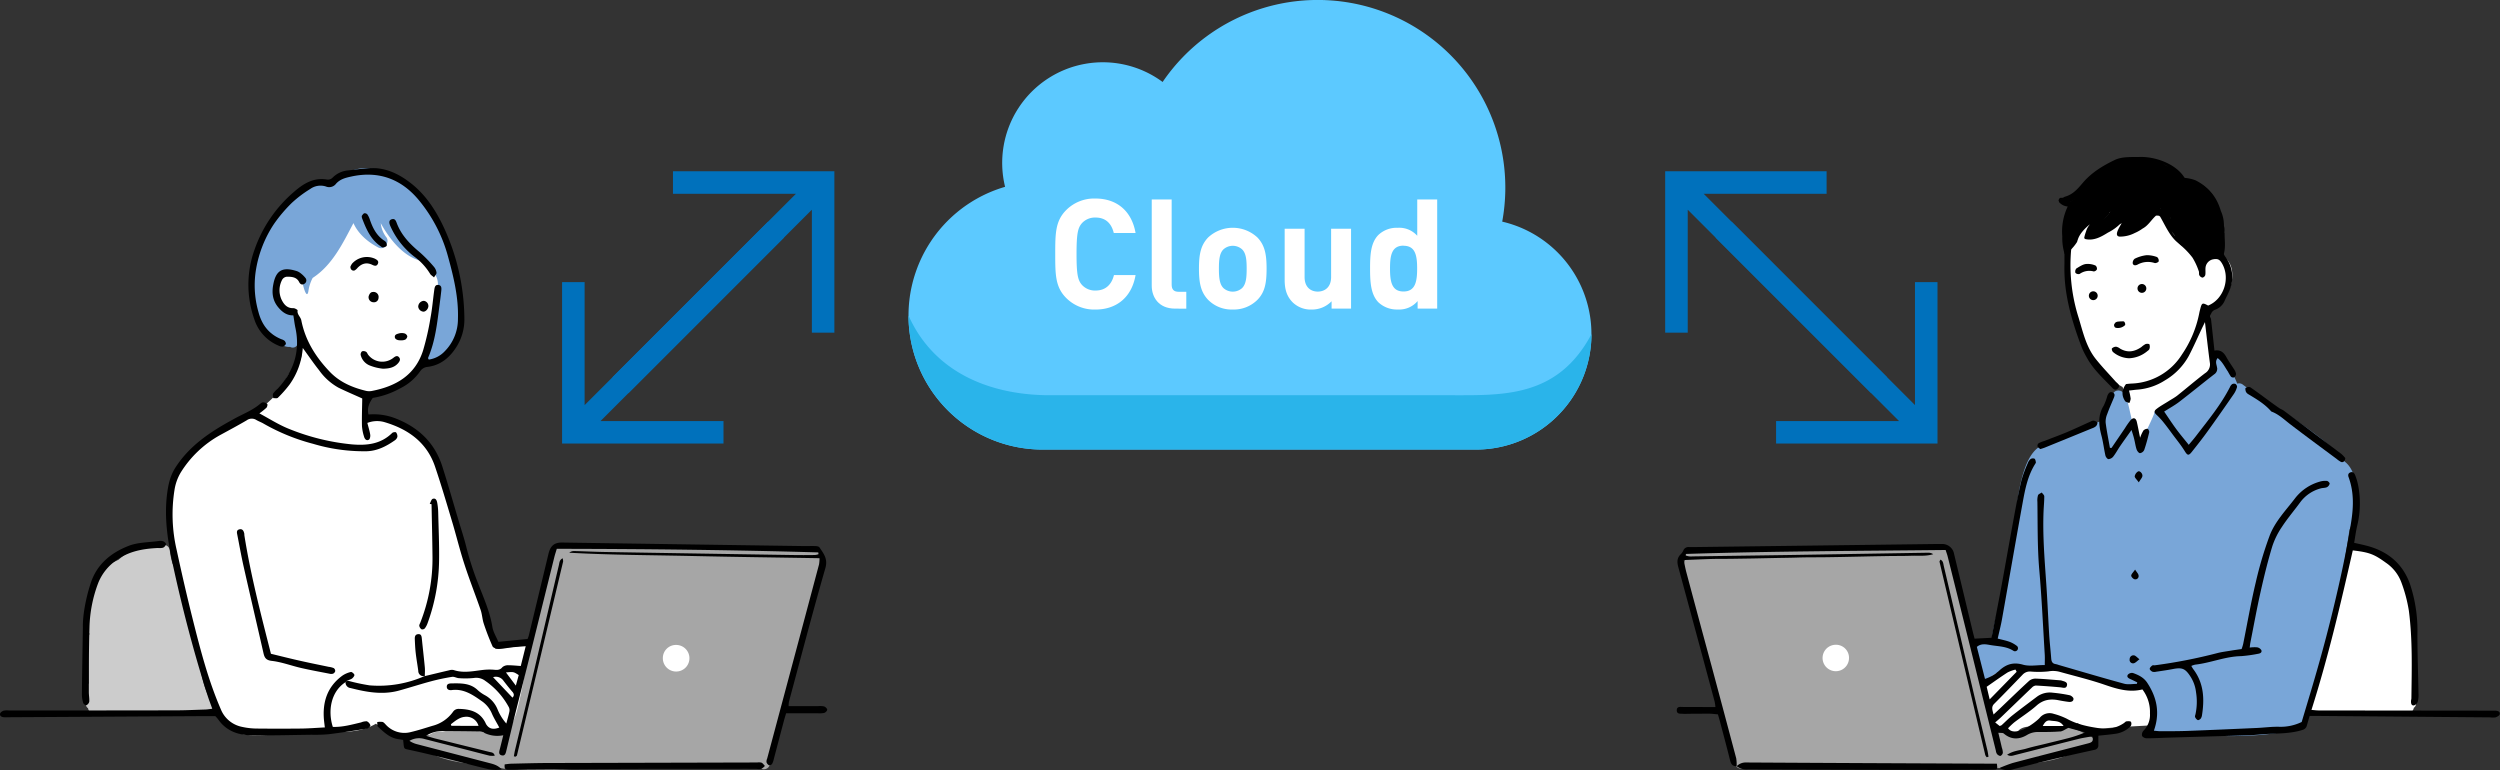 <svg xmlns="http://www.w3.org/2000/svg" viewBox="0 0 992.65 305.93"><rect x="0" y="0" width="992.65" height="305.93" fill="#333333" stroke="none"/><defs><style>.ad073e78-2767-43d1-95f5-f4b4394fe912{fill:#fff;}.ecb1f648-9882-4d76-bc7c-9fefd3ce950d{fill:#a6a6a6;}.a75da8c9-5c0b-4567-a0aa-bf1e2e7acafd{fill:#79a6d8;}.ab6afddc-a541-4e59-95e3-7b0304d36f07{fill-rule:evenodd;}.e60e30fb-0ee0-4e62-88ee-6af6b174594b{fill:#ccc;}.f86646dc-7cc2-401e-896a-62c3f0723c5d{fill:#5cc9ff;}.b607676c-ab2f-4b68-9ad4-900f8d60091d{fill:#2ab4ea;}.ba020b88-a67f-4134-a966-9b84374ed38d{fill:#0071bc;}</style></defs><g id="ab2a4f6b-5c31-4155-9b44-290ad4e19450" data-name="レイヤー 2"><g id="ac60c0c0-85d2-4b8f-a2b9-0bda91b55f90" data-name="レイヤー 1"><path class="ad073e78-2767-43d1-95f5-f4b4394fe912" d="M884.26,103.08c-2.43-2.67-5.74-1.55-8.18.37A75.59,75.59,0,0,0,873,96a3.52,3.52,0,0,0-2.83-2.1A52.64,52.64,0,0,0,859.77,81a4.19,4.19,0,0,0-6.58.86,6.07,6.07,0,0,0-4-.29,9.54,9.54,0,0,0-3.32,1.71,4.64,4.64,0,0,0-1.43.11A17.89,17.89,0,0,0,841,80a4.23,4.23,0,0,0-5.2.68,19,19,0,0,0-2,3,3.76,3.76,0,0,0-3.24,2.09c-.16.3-.31.61-.46.93A4,4,0,0,0,827,87.88a11,11,0,0,0-3.07,7.3h0a4,4,0,0,0-1.47,2.22c-3,11-1.36,23.11,2.6,33.62,3.44,9.15,9.12,17.92,17.75,22.66a4.37,4.37,0,0,0,.32.87c1.64,3.42.84,7.82.76,11.48-.11,5,.73,9.85,3.44,14.1,1.38,2.17,4.88,3.07,6.74.87,2.75-3.26,3.61-7.08,3.68-11.07a4,4,0,0,0,3.54-3.05c.1-.35.19-.7.28-1a3.8,3.8,0,0,0,2.81-1.25,12.34,12.34,0,0,0,2-3,3.57,3.57,0,0,0,2.5-2,17.62,17.62,0,0,0,.76-1.8,3.79,3.79,0,0,0,.88.11,17.45,17.45,0,0,0,7.45-2.61,4.22,4.22,0,0,0,2.19-3.59c.2-5.39-1.44-10.5-2.12-15.79-.61-4.82.18-9.63-.83-14.36,3-.56,5.66-3.08,7.33-5.66C886.8,112.28,887.25,106.37,884.26,103.08Z"/><path class="ad073e78-2767-43d1-95f5-f4b4394fe912" d="M852.07,272c-2.46-1.77-5.51-1.92-8.45-1.51a4,4,0,0,0-1.78-.79c-1.82-.36-3.76-.93-5.67-1.21a14,14,0,0,0-2.73-.7,6,6,0,0,0-1.28-.05,12.85,12.85,0,0,0-7.82-2.27,8.36,8.36,0,0,0-2.07.48l-.16-.05a11.1,11.1,0,0,0-3.77-.53c-3.43-2.6-7.83-3.73-11.57-1.92a7.75,7.75,0,0,0-2.68,0,7.61,7.61,0,0,0-7.49.47,7,7,0,0,0-2.93,3.23l-.38.17c-3.16-1.92-8.13,1.83-5.94,6,1.43,2.7,1.6,5.9,2.42,8.81a16.33,16.33,0,0,0,6.38,8.77,4.23,4.23,0,0,0,5.2-.68c2.13-2.41,6.6-1.69,9.5-1.55,4.14.19,8.71.78,12.66-.78a5.54,5.54,0,0,0,1.39-.78c3.13,2.14,7,2.47,10.83,2.08,5.83-.58,11.72-.78,17.57-1.14a4.38,4.38,0,0,0,4.14-5.44C856.66,278.61,855.54,274.43,852.07,272Z"/><path d="M883.27,92.64a.56.56,0,0,0-.11-.32,5.27,5.27,0,0,0-.13-2.65,13.8,13.8,0,0,0-1.22-5.93c-1.38-4.67-4-8.73-8.56-10.88a.6.6,0,0,0-.78.25,12.23,12.23,0,0,0-4.58-1.63c-3.4-6.9-14.2-10.27-21.14-8.84-.73.14-.42,1.25.3,1.1a19.23,19.23,0,0,1,7.87.26.56.56,0,0,0,0,1c2,1.08,4.19,1.5,6.15,2.58a4.36,4.36,0,0,1,.41.24,2.26,2.26,0,0,0-1,.32,31.83,31.83,0,0,0-9.94-3.94c-7.31-.72-17.17,2.62-21.24,9.22a2.35,2.35,0,0,0-2.24,1c-1.06,1.4-2.07,2.86-3,4.35l0,0c-.56.37-1.11.75-1.69,1.1-.76.12-1.54.17-2.32.25a.57.57,0,0,0-.46.31,3.31,3.31,0,0,1-.47-.29l.11-.06a4.64,4.64,0,0,0,1-.27.59.59,0,0,0,.37-.65c.11-.41-.25-.89-.68-.74h-.14a7.5,7.5,0,0,1-1.57.12.51.51,0,0,0-.45.25.62.62,0,0,0-.24.4.58.58,0,0,0,0,.76.57.57,0,0,0,.16.43A5.11,5.11,0,0,0,821,82a23.1,23.1,0,0,0-2.15,11.85v0a21.67,21.67,0,0,0,.87,6.79.57.57,0,0,0,1.1-.31,20.11,20.11,0,0,1-.57-2.57.59.59,0,0,0,.27-.17,1.92,1.92,0,0,0,1.16.23,8.5,8.5,0,0,0-.47.75,0,0,0,0,0,0,0,3,3,0,0,1-.34.28c-.57.46.24,1.26.82.82a17.41,17.41,0,0,0,3-3.56.46.46,0,0,0,.09-.36,2.76,2.76,0,0,0,.19-.46c.71-2.43,2.76-4.53,4.81-6.22l-.21.31A7.7,7.7,0,0,0,828.25,92a0,0,0,0,0,0,0,16.23,16.23,0,0,0-.65,2.22.58.58,0,0,0,.4.7c3.28.77,6.19-.81,8.93-2.53a19.47,19.47,0,0,0,4.79-3.37c.24-.13.49-.27.73-.42-.93,1.67-3.27,5.1-.85,5.35a12.78,12.78,0,0,0,6-1.42,16.64,16.64,0,0,0,3.19-1.81,1.4,1.4,0,0,1,.17-.09c2.13-1.23,3.29-3.42,5.09-5h0a2.48,2.48,0,0,1,.86,0,.44.44,0,0,0,.3,0,5.72,5.72,0,0,1,.49.37c2.7,4.67,4.76,10.17,10.09,12.11a.5.5,0,0,0,.36,0c.25.28.51.56.78.83,3,3,7.64,5.46,11,1.74a2.15,2.15,0,0,0,1.14-1,8.67,8.67,0,0,0,.49-1c0,.45,0,.89,0,1.33a.54.54,0,0,0,.32.5c0,.22-.06.45-.11.68-.14.72,1,1,1.11.31,0-.28.09-.55.13-.83a1.34,1.34,0,0,0,.06-.12C883.7,98,883.33,95.33,883.27,92.64ZM875.91,76v0l0-.06ZM862,86.86l-.39-.51h0l.17.18ZM858,83H858a1.3,1.3,0,0,1-.1-.15l.15.09Zm-21.64,5a27.15,27.15,0,0,1-2.95,2,.57.57,0,0,0-.2.21l-1.52.8a.54.54,0,0,0-.14.85c-.63.18-1.08.22-1.13,0,1-1,2-2.06,3-3.11a.57.57,0,0,0,.55-.13,25.76,25.76,0,0,0,2.22-2.33,8.4,8.4,0,0,0,1.47-1.79.83.83,0,0,0,.06-.29l.42-.12a2.38,2.38,0,0,0,1.36.6A22.11,22.11,0,0,0,836.39,88ZM856.1,64.29a22.89,22.89,0,0,1,4.78,1.93C859.32,65.51,857.66,65.06,856.1,64.29ZM828.85,93.94l0-.12a.78.78,0,0,0,0,.14Zm1.92,0h0Zm31.48-2.08c.55.76,1.13,1.5,1.71,2.24.41.51,1-.07,1-.56q0-.34-.12-.69l.05,0c.08.23.16.46.25.68a12.89,12.89,0,0,0,1.59,2.8A13.19,13.19,0,0,1,862.25,91.85ZM880,83.15c-.27-.76-.57-1.5-.91-2.23.37.6.73,1.21,1.05,1.84a12.65,12.65,0,0,1,.67,2.76C880.51,84.69,880.23,83.89,880,83.15Zm1.38,3.49c.14.69.25,1.38.34,2.07-.18-.74-.38-1.46-.6-2.17A.52.52,0,0,0,881.35,86.64Z"/><path class="ecb1f648-9882-4d76-bc7c-9fefd3ce950d" d="M830.65,292.76a2,2,0,0,0-1-.43,25.74,25.74,0,0,0-8.51-3.56,2.34,2.34,0,0,0-2.68,1.53l-.16.05c-1.19-.31-2.36-.61-3.52-.84-3.68-.73-8.8-1.77-12.11.62a2.59,2.59,0,0,0-.64.69c-3.09.13-6.18.15-9.27.15a2.77,2.77,0,0,0-.3,0l-.36-.86a56.65,56.65,0,0,1-3-7.19c-1.92-6.82-3-13.86-4.35-20.8s-3.3-14-5.34-20.94a56.93,56.93,0,0,1-2.17-9.62c-.31-2.75-.55-5.51-1.8-8a2.26,2.26,0,0,0-.57-.73,38,38,0,0,1-.27-4c0-2.45-3.17-2.86-4.22-1.24-2.54-.67-5.57-.26-8-.13-4.28.24-8.56.21-12.85.27-.68-.08-1.35-.15-2-.21a126.74,126.74,0,0,0-19.58-.08,52.2,52.2,0,0,0-8.48.17c-2.84.28-5.72.65-8.52,0a2.14,2.14,0,0,0-2.26.73c-4.09,0-8.18-.15-12.33-.37-4.36-.23-8.76,0-13.13.13-4.09.16-8.13-.65-12.22-.19a2.53,2.53,0,0,0-1.79,3.86c-1.91,5,.28,11.31,1.83,16.1,1.19,3.69,2.28,7.41,3.49,11.09,1.75,5.26,3.61,10.55,4.11,16.1a2.32,2.32,0,0,0,1.1,1.81,115.86,115.86,0,0,0,4.57,18.94c1.83,5.88,2.41,12.11,4.72,17.85.88,2.19,3.93,1.84,4.5.18,4.27,2,10.68.3,15-.1,8.82-.82,17.76.9,26.62.27,4.78-.34,9.39-.85,14.18-.35,5.13.54,10.25,1.11,15.41,1.3,4.53.17,9,.47,13.58.68,4.86.23,9.63-.6,14.48-.68a2.52,2.52,0,0,0,.56-.07,2.25,2.25,0,0,0,1,0c9-1.9,18.32-1.5,26.9-5.19a1.87,1.87,0,0,0,1.12-1.18,23.94,23.94,0,0,1,7.83-1.18C833,297.44,833.12,293.36,830.65,292.76Z"/><path class="ad073e78-2767-43d1-95f5-f4b4394fe912" d="M958,271.18a2.53,2.53,0,0,0,.09-.64c0-5.73.36-11.45.38-17.18a2.08,2.08,0,0,0-.82-1.67,2.14,2.14,0,0,0,.82-1.77,51.9,51.9,0,0,0-.46-7.48,1.34,1.34,0,0,0-.07-.27c-.81-7.77-2.94-16.12-10.17-19.06a12.37,12.37,0,0,0-1.46-.72A20.69,20.69,0,0,0,934,216.76c-5.91,21.85-11.85,43.69-18.08,65.54,5.65.43,11.41-.13,17.06.18,7.31.39,14.66,1.29,22,.76a2.12,2.12,0,0,0,3-1.09,2.79,2.79,0,0,0,.45-1.1,2.1,2.1,0,0,0,.89-1.73v-6.1A2,2,0,0,0,958,271.18Z"/><path class="a75da8c9-5c0b-4567-a0aa-bf1e2e7acafd" d="M931.15,183.41a2.29,2.29,0,0,0-1-.68l-.16-.07a22.85,22.85,0,0,0-2.82-3.47c-3.65-3.85-8.08-7-12.37-10.08-4.81-3.45-9.76-6.68-14.7-9.91a104.76,104.76,0,0,1-9.49-6.43,2.33,2.33,0,0,0-2.28-.43A71.88,71.88,0,0,0,883,141.78c-1.6-2.47-5.56-.17-4,2.32.48.73.93,1.49,1.36,2.26l-.14.11c-3.13,3-7,5.11-10.37,7.77-3.83,3-7.43,6.54-12.1,8.25a2.69,2.69,0,0,0-.48.24,1.77,1.77,0,0,0-2,1.65c-1.68,4.42-4.24,8.08-4.67,12.92a2.3,2.3,0,0,0,0,.46c-.14.29-.29.57-.43.85a29.9,29.9,0,0,0-2.65-5.6c.33-1.78-.45-3.57-.87-5.4-.7-3.09-1.35-6.18-2.15-9.24a2.08,2.08,0,0,0-1.09-1.38c-.32-2.61-4.4-2.59-4.54.08a3,3,0,0,0-.28.46c-1.45,3.14-3.09,6.18-3.91,9.51q-5.52,2-11,4.08c-4.39,1.67-9.9,3.06-13.65,6a3.58,3.58,0,0,0-.28.26c-3.63,2.45-5.37,7.08-6.57,11.1-1.74,5.9-2.38,12.13-3,18.22a174.18,174.18,0,0,1-3.43,21c-1.13,4.87-2.36,9.71-3.49,14.58-.89,3.85-2.11,8-2.43,12.07a11.92,11.92,0,0,0-1.68-.05c-.57,0-1.13.08-1.69.15l-1.15.16-.1,0h0a2.29,2.29,0,0,0-2.08,2.26,1.93,1.93,0,0,0,.12.67,2.29,2.29,0,0,0,0,1.08,54.53,54.53,0,0,0,1.87,8.39,2.26,2.26,0,0,0,1.08,2.22,2.16,2.16,0,0,0,3.24-.43c8-6.5,18.56-2.76,28-3.53,0,0,0,0,0,.05a3.24,3.24,0,0,0,1,1,8.12,8.12,0,0,0,2.77,1,2.32,2.32,0,0,0,2.19-.59c.55.23,1.11.43,1.66.63l.39.24a4.13,4.13,0,0,0,3.31.44h0A42.81,42.81,0,0,0,836,270.6a56.94,56.94,0,0,0,7.64,1.59l2.28.33,1.07.19.15,0a2.37,2.37,0,0,0,2.68.46,2.74,2.74,0,0,0,1.13-1l0-.06c3.91,3.19,6.64,10.21,4.72,14.59a2.12,2.12,0,0,0-.93,1.5s0,0,0,0c-1.93,2.22,1.3,5.47,3.24,3.24.12-.13.21-.27.32-.41,18.16,1,37,2.9,54.79-1.86a2.23,2.23,0,0,0,1.29-3.38c1-.83,1.5-2.4,1.94-3.51,1.14-2.88,2-5.86,2.91-8.82,1.73-5.7,3.32-11.43,4.86-17.19s3.15-11.44,4.28-17.31c1.25-6.45,2.12-12.95,3.09-19.44.46-3.07,1-6.13,1.42-9.19,2-4.27,2.59-9.34,2.66-14C935.59,191.9,934.85,186.37,931.15,183.41Z"/><path class="ab6afddc-a541-4e59-95e3-7b0304d36f07" d="M689.56,304.23c-1.68.07-2.27-.91-2.64-2.42-1.27-5.14-2.66-10.25-4-15.37-.23-.85-.48-1.69-.8-2.79-1.12-.1-2.26-.26-3.4-.27-2.94,0-5.89,0-8.83.05a14.42,14.42,0,0,1-1.47,0c-1.11-.11-2.7.28-2.64-1.49.05-1.55,1.51-1.23,2.53-1.23,3.24,0,6.48,0,9.72.05h3.1a20.69,20.69,0,0,0-.32-2.21q-7.18-26.7-14.43-53.39c-.54-2-.54-3.63,1-5.13a4.45,4.45,0,0,0,1-1.45,2.16,2.16,0,0,1,2.36-1.35c.39,0,.78,0,1.18,0l96-1.22c1,0,2,0,2.95,0a4.74,4.74,0,0,1,5,3.87q3.62,15,7.21,30c.3,1.23.62,2.44.94,3.7l6.72-.34c1.26-6.47,2.55-12.89,3.74-19.32,1.64-8.87,3.18-17.76,4.82-26.63,1-5.49,2-11,3.3-16.42a48.74,48.74,0,0,1,2.53-6.89,4,4,0,0,1,1.11-1.69,1.73,1.73,0,0,1,1.57-.17c.36.21.47.94.56,1.47,0,.23-.23.52-.38.77-2.86,4.61-3.88,9.83-4.83,15-2.81,15.53-5.5,31.08-8.27,46.62-.43,2.41-1.06,4.78-1.68,7.58,1.59.42,3.19.73,4.69,1.27a11.28,11.28,0,0,1,3,1.7,1.2,1.2,0,0,1-1.36,1.94c-2.82-1.88-6.14-1.8-9.26-2.35-1.75-.31-3.7-.7-5.35.74,1.07,4.2,2.12,8.34,3.23,12.71a15.35,15.35,0,0,0,5.69-3.33c2.73-2.51,5.56-3.42,9.39-2.32,2.61.74,5.6.14,8.66.14,0-1.46.06-2.71,0-3.95-.69-11.27-1.2-22.55-2.18-33.79-.78-9-.61-18-.75-27.06a7.28,7.28,0,0,1,.24-2.61c.18-.48,1-.74,1.49-1.1.34.51,1,1,1,1.55,0,1.85-.18,3.71-.27,5.57-.43,9.82.41,19.6,1.08,29.39.46,6.66.73,13.33,1.14,20,.2,3.13.57,6.25.8,9.38.09,1.22.47,2.08,1.81,2.25a7.66,7.66,0,0,1,1.13.33c8.65,2.5,17.29,5.08,26,7.45,1.59.44,3.4.07,5.1.07,0-.2.09-.4.14-.59-.93-.45-1.84-.92-2.78-1.33s-1.49-.95-.94-1.75a2.19,2.19,0,0,1,2-.65c2.21.79,4.28,1.76,5.69,3.91,3.84,5.85,5.12,12,2.62,19,1,.08,1.77.21,2.59.21,3.44,0,6.87,0,10.3-.11,9.31-.35,18.62-.76,27.93-1.18,2.93-.13,5.87-.54,8.8-.48a19.07,19.07,0,0,0,9.07-1.9c2.32-7.8,4.77-15.76,7-23.77q2.87-10.18,5.37-20.48c2.78-11.44,5.3-22.92,7.18-34.55,1-6.1,1.29-12.08-.78-18,0-.1-.07-.19-.1-.28-.33-.83-.3-1.62.6-2,1.07-.45,1.65.27,2,1.17a23.64,23.64,0,0,1,1.09,3.66,37.77,37.77,0,0,1-.25,16.05c-.57,2.26-.84,4.59-1.28,7.06,1.75.4,3.26.72,4.76,1.1,8.33,2.12,14.39,6.94,17.37,15.15A58.58,58.58,0,0,1,959.86,252c0,7.85.3,15.69.43,23.54a10,10,0,0,1-.33,3.19,2.31,2.31,0,0,1-1.53,1.37c-1,.09-1.14-.87-1.11-1.7,0-.39.15-.77.15-1.16.14-11.58.49-23.18-1-34.69a57.79,57.79,0,0,0-3-11.34,16.28,16.28,0,0,0-6.11-7.76c-4.77-3.46-6.66-4.14-13.16-4.91-4.79,21.14-9.73,42.28-16.41,63.34,1.1.08,2,.21,2.94.21l68,.08c.68,0,1.37,0,2.06,0,.92.06,2,.32,1.74,1.45-.1.51-1,1-1.66,1.22a6.68,6.68,0,0,1-2.05,0l-67.44-.56h-4.32c-.39,1.33-.73,2.53-1.08,3.73a2.34,2.34,0,0,1-1.68,1.79c-4.45,1.43-9,1.41-13.62,1.6-2.54.11-5.08.45-7.62.54-10.39.33-20.78.61-31.17.92-3.14.09-6.27.27-9.41.29a2.43,2.43,0,0,1-1.92-.87,2.28,2.28,0,0,1,.47-2.08,8.82,8.82,0,0,0,2.63-6.92,14.74,14.74,0,0,0-3-9.54c-5.2,1.32-10.07-.16-15-1.86-5.82-2-11.82-3.44-17.75-5.1a10.21,10.21,0,0,0-4.58-.2,36.86,36.86,0,0,1-7.05.06,3.92,3.92,0,0,0-3.16,1.22c-3.75,3.89-7.49,7.78-11.3,11.59-1.27,1.27-.7,2.49-.26,4.26l2.39-2.25c3.9-3.72,7.77-7.49,11.74-11.13a4,4,0,0,1,2.64-.88c3.23.12,6.46.43,9.68.68a2.7,2.7,0,0,1,.58.1c1,.35,2.43.5,2.12,1.93s-1.63.84-2.67.75c-3.21-.3-6.44-.54-9.66-.71a2.42,2.42,0,0,0-1.51.73c-4.18,4-8.32,8-12.48,12-.61.59-1.27,1.12-2.19,1.92l1.78,1.41a3.22,3.22,0,0,0,.79-.32c1.45-1.31,2.8-2.73,4.33-3.93,3.23-2.55,6.55-5,9.83-7.48a8.63,8.63,0,0,1,6.16-1.48,57.86,57.86,0,0,1,6.68,1c.61.13,1.51.87,1.53,1.37.05,1.08-.93,1.39-1.9,1.27-1.36-.16-2.72-.4-4.06-.66-3.25-.63-6.08-.21-8.73,2.15s-6,4.47-8.92,6.72a30.21,30.21,0,0,0-2.37,2.26c2.76,3.88,10.71-2.15,12.54-4.1a5.06,5.06,0,0,1,5.56-1.63,27.36,27.36,0,0,1,5.19,1.93c4.21,2.35,8.88,3.23,13.48,3.87a13,13,0,0,0,9.28-2.15c.32-.23.61-.63,1-.67.6-.06,1.49-.12,1.76.22a1.78,1.78,0,0,1-.15,1.75,10.5,10.5,0,0,1-6.23,3c-2.12.31-4.27.49-6.58.74,0,1.19,0,2.44,0,3.68a1.74,1.74,0,0,1-1.44,1.91c-5.83,1.29-11.66,2.57-17.47,3.95-4.87,1.16-9.7,2.46-14.55,3.69a7.12,7.12,0,0,1-5.81-.39,55.26,55.26,0,0,1,5.22-2c9.86-2.61,19.74-5.14,29.61-7.7,1.34-.35,2.84-.61,2-2.9-1.75.33-3.56.58-5.32,1-8.37,2.1-16.73,4.26-25.09,6.38-1,.24-2,.76-3.37-.06,2.55-1.69,5.23-1.73,7.67-2.45,2.63-.78,5.33-1.33,8-2s5.15-1.24,7.71-1.91a46.5,46.5,0,0,0,7.61-2.53L821.27,289c-1.3.6-2.22,1.35-3.2,1.42-2.93.23-5.89.24-8.83.23a8.26,8.26,0,0,0-4.43,1.2c-3.11,1.84-6.24,1.92-9.18-.58-.4-.34-1.17-.25-2.2-.44.54,2.3,1,4.18,1.43,6.05a6.27,6.27,0,0,1,.39,2,1.68,1.68,0,0,1-.92,1.25c-.4.1-1.05-.34-1.39-.72a3.1,3.1,0,0,1-.47-1.37q-4.63-18.69-9.25-37.4-4.92-19.84-9.88-39.69c-.18-.74-.46-1.47-.81-2.57-34.38.38-68.77.46-103.14,1.57,0,.21,0,.42-.07.63a11.26,11.26,0,0,0,1.39.34,10.3,10.3,0,0,0,1.47,0q19.89-.28,39.76-.57l53.59-.89a3.53,3.53,0,0,1,2.07.58c-2.9.93-5.86.52-8.77.63s-5.89.06-8.84.11-6.08.1-9.12.17l-9.13.19q-4.43.09-8.83.14c-3,0-6.09,0-9.13.1s-5.89.12-8.84.18l-9.12.19-9.13.14c-3,0-5.89,0-8.84.11s-6,.24-9.34.38c.39,1.77.65,3.2,1,4.59q5,18.76,10.09,37.5,4.92,18.33,9.79,36.67a14.9,14.9,0,0,1,.15,3.15Zm111.17-37.49-.46-.88a14.81,14.81,0,0,0-3.12,1.13c-2.77,1.78-5.44,3.71-8.32,5.71.33,1.37.68,2.84,1.19,5Zm18.63,21.52c-1.41-2.23-3.5-1.83-5.26-2.14-1.48-.27-2.26.72-3,2.14Z"/><path class="ab6afddc-a541-4e59-95e3-7b0304d36f07" d="M874.5,102l5.15-2.34a23.26,23.26,0,0,0-1.11-15.44,30,30,0,0,1-1.23-3c-1.19-3.61-3.9-5.82-7.1-7.45a8.35,8.35,0,0,0-3.42-.44c-.95,0-1.89,0-1.91-1.24a1.48,1.48,0,0,1,1.81-1.49,15.17,15.17,0,0,1,5.07,1c4,2,7,4.91,8.3,9.41.72,2.53,1.8,5,2.52,7.51.88,3.08.5,6.23.07,9.35a5.43,5.43,0,0,0,1.09,4.29,13.2,13.2,0,0,1,1.51,13.13c-.54,1.36-1.27,2.65-1.87,4a6.45,6.45,0,0,1-3.66,3.62,2.72,2.72,0,0,0-1.88,3.23c.5,4.27.94,8.55,1.43,13.06,2.5-.44,3.77.83,4.78,2.68.89,1.63,2,3.14,3,4.73a4.74,4.74,0,0,1,.79,1.86,1.83,1.83,0,0,1-.74,1.37,1.37,1.37,0,0,1-1.29-.29,22.07,22.07,0,0,1-1.18-2c-1.25-1.81-2.17-3.89-4.08-5.37-1.13,1.29-.42,2.57-.25,3.72a2.56,2.56,0,0,1-1.14,2.73c-4.65,3.6-9.2,7.34-13.86,10.92-1.78,1.36-3.76,2.45-6,3.87,1.62,2.36,3.1,4.64,4.7,6.82s3.26,4.12,5.06,6.38c1-1.19,1.94-2.26,2.82-3.41,4.82-6.3,9.93-12.41,13.56-19.55a2.72,2.72,0,0,1,.87-1.14,1.59,1.59,0,0,1,1.33-.06,1.44,1.44,0,0,1,.6,1.18,9.17,9.17,0,0,1-1.19,2.67c-3.45,5-6.93,10-10.48,14.92-2,2.79-4.14,5.48-6.27,8.17-1.31,1.66-1.77,1.44-2.86-.33-1.36-2.2-3-4.22-4.56-6.3-1.22-1.66-2.43-3.32-3.72-4.93a27.56,27.56,0,0,0-2.75-3c-1.12-1-1.27-1.65,0-2.57,1.47-1.13,3.11-2,4.67-3,1.15-.73,2.38-1.38,3.45-2.22,3.68-2.93,7.25-6,11-8.86a4.06,4.06,0,0,0,1.91-4.2c-.69-5.14-1.25-10.3-1.94-16.1l-1.06,2.18c-1.75,3.71-3.4,7.48-5.29,11.12a25.48,25.48,0,0,1-9.52,9.83,23.67,23.67,0,0,1-10.75,3.67c-1.06.07-2.12.23-3.55.39a22.35,22.35,0,0,1,.68,3.23,4.92,4.92,0,0,1-.55,1.72c-.58-.26-1.4-.36-1.69-.81-1.43-2.19-1.36-4.41.38-6.72.59-.06,1.35-.16,2.12-.2a24.6,24.6,0,0,0,20.09-11.54,44,44,0,0,0,6.88-16.44c.11-.58.26-1.15.41-1.72.62-2.39.85-2.49,3.11-1.27,6.1-2.46,8.89-10.58,5.66-16.47-1-1.79-1.75-2.21-3.52-1.92a3.75,3.75,0,0,0-3.18,3.37c-.09,1,.08,2-.1,2.93a1.56,1.56,0,0,1-1.1,1,1.82,1.82,0,0,1-1.25-.95c-.25-.49,0-1.2-.26-1.72a26.32,26.32,0,0,0-2.45-5.26,30.22,30.22,0,0,0-4.65-4.88c-2.5-2.2-2.68-5.12-2.76-8.07,0-.43.73-1,1.24-1.23.25-.09.79.63,1.18,1,.06.05.05.19,0,.28-.52,4.75,3.24,7.06,5.8,10A22.28,22.28,0,0,0,874.5,102Z"/><path class="ab6afddc-a541-4e59-95e3-7b0304d36f07" d="M870.08,264.43c.36.59.62,1.1,1,1.56,4,5.48,4.25,11.63,3.24,18a3,3,0,0,1-.51,1.35c-.27.32-.91.7-1.17.58a2.41,2.41,0,0,1-1.05-1.19c-.13-.3.05-.76.15-1.14a23.52,23.52,0,0,0,.21-8.77,14.39,14.39,0,0,0-2.27-6.29c-2-3.06-3.23-3.59-6.91-2.88-2.21.43-4.44.74-6.67,1.07a2.81,2.81,0,0,1-1.44,0c-.46-.21-1.06-.71-1.09-1.12s.49-.95.9-1.28.76-.1,1.15-.16a204.63,204.63,0,0,0,24.78-4.84c1.79-.47,3.66-.67,5.49-1,1.35-.22,2.7-.39,4.16-.61a18.94,18.94,0,0,0,.62-2c1.65-8.16,3.06-16.37,5-24.47a148.28,148.28,0,0,1,5.52-18.56c2.18-5.72,6.57-10.18,10.22-15a18.83,18.83,0,0,1,9.62-6.42,7.59,7.59,0,0,1,2.88-.31c.42,0,1.15.77,1.1,1.07a2.13,2.13,0,0,1-1.08,1.43c-.79.34-1.74.24-2.57.5a14.8,14.8,0,0,0-7.91,5.32c-2.43,3.33-5.12,6.47-7.37,9.91a30.77,30.77,0,0,0-3.88,7.86c-1.78,5.9-3.25,11.9-4.6,17.92-1.5,6.69-2.72,13.44-4.06,20.17-.11.56-.16,1.13-.27,2a13,13,0,0,1,2.95-.1,2.4,2.4,0,0,1,1.69,1.16c.3.94-.55,1.3-1.41,1.42a54.58,54.58,0,0,1-6.69.92c-6.26.12-12,2.68-18.18,3.37A6.79,6.79,0,0,0,870.08,264.43Z"/><path class="ab6afddc-a541-4e59-95e3-7b0304d36f07" d="M689.56,304.25a4.94,4.94,0,0,1,3.64-1.5q47.68.28,95.36.46c1.45,0,2.91,0,4.31,0,.32,2.3.32,2.36-1.69,2.39-5.69.07-11.38.14-17.07.12q-40-.11-80.05-.22a6.5,6.5,0,0,1-4.5-1.27Z"/><path class="ab6afddc-a541-4e59-95e3-7b0304d36f07" d="M819.71,104.76c0-2.06,0-4.11,0-6.17a3.29,3.29,0,0,1,.27-1.71,2.54,2.54,0,0,1,1.52-1c.24,0,.76.74.93,1.22a3.61,3.61,0,0,1,0,1.46,68.88,68.88,0,0,0,2.9,27.57c1.72,5.66,3,11.65,6.84,16.44,2.43,3.05,5.16,5.87,7.75,8.8.73.83,2.23,1.62,1,2.86s-2.11-.15-2.89-.94c-3.49-3.57-7.14-7-9.54-11.48a33.32,33.32,0,0,1-1.94-3.93c-3.09-8.16-5.67-16.47-6.57-25.2A65.43,65.43,0,0,1,819.71,104.76Z"/><path class="ab6afddc-a541-4e59-95e3-7b0304d36f07" d="M838.39,177.87l5.39-7.92a30,30,0,0,1,2.19-3.12c1.09-1.21,2.1-.91,2.47.66.44,1.89.79,3.8,1.31,6.33a14.6,14.6,0,0,1,1.33-2.9,2.31,2.31,0,0,1,1.66-.67c.23,0,.73,1,.63,1.38-.57,2.38-1.2,4.75-2,7.06a2.2,2.2,0,0,1-1.66,1.24c-.51,0-1.17-.91-1.37-1.54-.45-1.39-.63-2.86-1-4.29-.22-.92-.52-1.82-1-3.37-1.74,2.45-3.16,4.41-4.52,6.4-.94,1.37-1.72,2.86-2.74,4.17a2.71,2.71,0,0,1-1.89,1c-.43,0-1.08-.85-1.21-1.41-.6-2.67-.9-5.41-1.6-8-1.07-4.1-1.47-8,.94-11.86a23.7,23.7,0,0,0,1.42-3.84c.38-.94,1-1.9,2.16-1.33,1.06.5.7,1.44.34,2.29-.87,2.08-1.79,4.14-2.55,6.26a7.71,7.71,0,0,0-.62,3.4c.42,3.36,1.11,6.67,1.69,10Z"/><path class="ab6afddc-a541-4e59-95e3-7b0304d36f07" d="M863.27,69.08c-.71.36-1.25.84-1.78.83a2.55,2.55,0,0,1-1.5-.81c-3.54-3.41-8.08-3.81-12.58-4.06a15.37,15.37,0,0,0-9.77,2.53c-3.5,2.38-7,4.67-9.72,8a13.65,13.65,0,0,1-7.11,5c-.95.23-1.93.39-2.09-.77a2.06,2.06,0,0,1,1.13-1.69c3.17-.82,5.14-3.14,7.1-5.46,3.5-4.15,8.08-6.91,12.82-9.17,2.5-1.2,5.73-1.12,8.64-1.15,2.2,0,4.42.72,6.63,1.12,2.81.51,5,2.26,7.09,4A7.7,7.7,0,0,1,863.27,69.08Z"/><path class="ab6afddc-a541-4e59-95e3-7b0304d36f07" d="M931.2,181.86c0,1.24-.89,1.9-1.67,1.56a9.4,9.4,0,0,1-1.69-1.16c-6.13-4.56-12.3-9.08-18.38-13.73-2.41-1.84-4.59-4-7.49-5.09a.7.7,0,0,1-.24-.17c-2.48-2.86-5.69-4.75-8.88-6.67a2.61,2.61,0,0,1-1.06-1c-.21-.48-.35-1.41-.13-1.56a2.06,2.06,0,0,1,1.79-.3c2.66,1.81,5.23,3.76,7.83,5.66,1.26.91,2.51,1.83,3.8,2.7.56.38,1.25.58,1.79,1q11.42,8.55,22.8,17.15A12.79,12.79,0,0,1,931.2,181.86Z"/><path class="ab6afddc-a541-4e59-95e3-7b0304d36f07" d="M788.85,300.67a3.35,3.35,0,0,1-.58-.88q-9.1-38.35-18.16-76.71c-.05-.21.18-.49.34-.88,1.16.54,1.13,1.61,1.34,2.49q5.93,25.2,11.85,50.39c1.8,7.64,3.67,15.26,5.49,22.89.19.82.29,1.66.43,2.49Z"/><path class="ab6afddc-a541-4e59-95e3-7b0304d36f07" d="M810.12,178.32c-.37-.33-.93-.63-1.11-1.08a1.35,1.35,0,0,1,.44-1.24,11.37,11.37,0,0,1,2.15-.87c3-1.16,6-2.25,9-3.5,3.25-1.37,6.43-2.88,9.64-4.32a2,2,0,0,1,1.12-.29c.51.13,1.22.37,1.39.76s-.18,1.09-.52,1.44a4.34,4.34,0,0,1-1.54.84q-9.36,3.84-18.73,7.64C811.42,177.92,810.86,178.08,810.12,178.32Z"/><path class="ab6afddc-a541-4e59-95e3-7b0304d36f07" d="M845.38,142.25a10.42,10.42,0,0,1-6.34-2.44c-.36-.26-.66-1.25-.48-1.45a2.39,2.39,0,0,1,1.65-.7,3.6,3.6,0,0,1,1.56.74c3,1.79,5.77,1.27,8.48-.6a8.7,8.7,0,0,1,1.66-1.18c.46-.18,1.41-.13,1.54.11a2.73,2.73,0,0,1,0,1.83c-.12.41-.65.7-1,1A12,12,0,0,1,845.38,142.25Z"/><path class="ab6afddc-a541-4e59-95e3-7b0304d36f07" d="M829.91,93.49a4.41,4.41,0,0,1-1.09-.86,1.11,1.11,0,0,1,.08-1.06,8.86,8.86,0,0,1,1.59-1.25c2.89-2,6-3.85,7.79-7,.19-.33.49-.77.8-.82a3.14,3.14,0,0,1,1.83.15c.21.11.24,1.17,0,1.51a25.05,25.05,0,0,1-3.33,3.71c-2,1.72-4.17,3.26-6.29,4.86A14.06,14.06,0,0,1,829.91,93.49Z"/><path class="ab6afddc-a541-4e59-95e3-7b0304d36f07" d="M853.89,81.67c-.6,4-2,7.18-4.89,9.53a2.2,2.2,0,0,1-2,.24c-.82-.61-.26-1.43.39-1.93a9.66,9.66,0,0,0,3.89-7.57c0-1,.34-1.92,1.48-1.65C853.26,80.41,853.61,81.32,853.89,81.67Z"/><path class="ab6afddc-a541-4e59-95e3-7b0304d36f07" d="M852.34,101.32a11.34,11.34,0,0,1,4.16.76,1.82,1.82,0,0,1,.63,1.68c-.1.37-1.13.81-1.59.68a8.5,8.5,0,0,0-6.78.61c-.73.4-1.7.48-1.94-.46a2.11,2.11,0,0,1,.79-1.86A14.29,14.29,0,0,1,852.34,101.32Z"/><path class="ab6afddc-a541-4e59-95e3-7b0304d36f07" d="M828.72,104.81a7.28,7.28,0,0,1,3.36.65,1.65,1.65,0,0,1,.52,1.49,1.54,1.54,0,0,1-1.27.83,6.63,6.63,0,0,0-5.6,1,1.72,1.72,0,0,1-1.66-.43,1.82,1.82,0,0,1,.38-1.75C825.94,105.71,827.25,104.77,828.72,104.81Z"/><path class="ab6afddc-a541-4e59-95e3-7b0304d36f07" d="M841,130.24c-1.38,0-1.42-.43-1.58-1-.1-.36.18-.72.58-1.21a3,3,0,0,1,.77-.31,16.72,16.72,0,0,1,2.54-.11,1.59,1.59,0,0,1,.5,1.45A4,4,0,0,1,841,130.24Z"/><path class="ab6afddc-a541-4e59-95e3-7b0304d36f07" d="M849.49,261.77c-1,.76-1.65,1.51-2.35,1.61a1.37,1.37,0,0,1-1.53-1.67,1.49,1.49,0,0,1,1.8-1.48C848,260.37,848.53,261,849.49,261.77Z"/><path class="ab6afddc-a541-4e59-95e3-7b0304d36f07" d="M849.22,191.52c-.82-1.16-1.63-1.81-1.61-2.41a2.86,2.86,0,0,1,1.32-1.91c.68-.39,1.86.78,1.73,1.82C850.58,189.7,849.94,190.32,849.22,191.52Z"/><path class="ab6afddc-a541-4e59-95e3-7b0304d36f07" d="M847.76,226.16c.69,1.1,1.29,1.65,1.37,2.28a1.3,1.3,0,0,1-1.56,1.57c-.56-.12-1.38-1-1.35-1.46C846.26,227.9,847,227.28,847.76,226.16Z"/><path class="ab6afddc-a541-4e59-95e3-7b0304d36f07" d="M832.9,117.46v0a.52.52,0,0,0,0-.17,1.75,1.75,0,1,0,0,.26Z"/><path class="ab6afddc-a541-4e59-95e3-7b0304d36f07" d="M852.21,114.36l0,0a1.75,1.75,0,1,0,0,.33,2.46,2.46,0,0,0,0-.28Z"/><path class="ad073e78-2767-43d1-95f5-f4b4394fe912" d="M734.17,261.11a5.25,5.25,0,1,1-5.25-5.1A5.18,5.18,0,0,1,734.17,261.11Z"/><path class="ad073e78-2767-43d1-95f5-f4b4394fe912" d="M72.89,182.76c4.8-6.63,12.26-10.58,19.35-14.28a125.49,125.49,0,0,0,11.18-6.34c3.06-2,5.43-4.95,8.26-7.21a37.28,37.28,0,0,1,2.39-5.32c1.54-2.78,4.35-3.72,5.32-7,1.8-6.06-2-11.55-6.21-15.41-4.92-4.46-7.3-9.29-5.76-16,1.48-6.5,7.26-11.14,12.26-15a61.19,61.19,0,0,1,20.53-10.71c6.18-1.73,14-2.37,20,.33,9,4.07,17.82,15,17.32,25.31a10.6,10.6,0,0,1-.18,1.5c1.66,9-3.18,19.38-7.13,26.92-2.73,5.19-5.65,9.3-10.83,12.3a55.69,55.69,0,0,1-14,5.24c-.21,3.28-.84,6.64-.31,9.77,6.15-1,13.16,1.2,18.3,4a2.09,2.09,0,0,1,1,1c3.83,4.94,8.71,9,11.05,15,2.91,7.38,3.72,15.62,5.63,23.29,4,16.11,10.23,31.79,15.68,47.48a127.68,127.68,0,0,0,13.63-1.78c2.76-.43,4,3.54,1.63,4.34-1.1,6.9-.87,13.95-3.12,20.66-1,3-2.66,5.94-5.52,7.43l-.24.12a1.75,1.75,0,0,1-.36.33,7.78,7.78,0,0,1-2,1.12,18.08,18.08,0,0,1-4.28,1c-6.93,1-13.89.11-20.83.57-4.84.31-9.68,1-14.54.49a26.21,26.21,0,0,1-11.86-4.55c-9.36,5.57-21.68,2.08-32,3.46a118.22,118.22,0,0,1-14.44,1.13c-3.12,0-8.12.23-10.08-2.78-7.23-3.35-9.49-12.18-11.08-19.28-.52-2.31-1-4.63-1.44-6.93-.07-.07-.13-.15-.2-.23-5.38-6.73-6.74-17-6.81-25.41a2.11,2.11,0,0,1,.53-1.4,89.23,89.23,0,0,1-6.51-26.66C66.44,200.19,67.44,190.3,72.89,182.76Z"/><path class="ecb1f648-9882-4d76-bc7c-9fefd3ce950d" d="M163.27,293a2.09,2.09,0,0,1,1.41-.45,26.13,26.13,0,0,0,5.79-.67,6.8,6.8,0,0,1,5-1.36,1.17,1.17,0,0,1,.2.06c1.19-.31,2.37-.6,3.54-.84,3.7-.73,8.84-1.78,12.16.63a2.35,2.35,0,0,1,.65.69c3.11.12,6.21.15,9.32.15a1.45,1.45,0,0,1,.3,0l.36-.86a57.3,57.3,0,0,0,3-7.23c1.92-6.86,3-13.93,4.36-20.91s3.32-14.09,5.37-21a57.41,57.41,0,0,0,2.18-9.66c.32-2.77.55-5.54,1.81-8.07a2.26,2.26,0,0,1,.57-.73,35.92,35.92,0,0,0,.27-4.05c0-2.46,3.18-2.87,4.24-1.25,2.56-.67,5.6-.26,8.08-.12,4.3.24,8.61.2,12.92.27l2-.22a127.9,127.9,0,0,1,19.67-.07,51.72,51.72,0,0,1,8.53.17c2.84.28,5.75.65,8.56,0a2.14,2.14,0,0,1,2.27.73c4.11,0,8.22-.15,12.38-.37,4.39-.23,8.81,0,13.2.13,4.11.16,8.17-.65,12.28-.19a2.54,2.54,0,0,1,1.8,3.87c1.92,5-.29,11.37-1.84,16.18-1.19,3.71-2.28,7.45-3.51,11.15-1.76,5.28-3.63,10.61-4.13,16.18a2.3,2.3,0,0,1-1.1,1.82,118,118,0,0,1-4.59,19c-1.85,5.91-2.43,12.17-4.75,17.94a2.48,2.48,0,0,1-4.51.18c-4.3,2-10.74.3-15.08-.1-8.87-.82-17.85.9-26.75.27-4.8-.34-9.44-.85-14.25-.35-5.16.54-10.3,1.11-15.48,1.31-4.56.17-9.1.46-13.65.68-4.89.23-9.69-.61-14.55-.68a2.53,2.53,0,0,1-.57-.08,2.45,2.45,0,0,1-1,0c-9-1.91-18.4-1.51-27-5.22a1.9,1.9,0,0,1-1.13-1.19,24.13,24.13,0,0,0-7.87-1.18C160.92,297.7,160.79,293.61,163.27,293Z"/><path class="ad073e78-2767-43d1-95f5-f4b4394fe912" d="M263.19,261.2a5.28,5.28,0,1,0,5.28-5.12A5.2,5.2,0,0,0,263.19,261.2Z"/><path class="e60e30fb-0ee0-4e62-88ee-6af6b174594b" d="M35.29,271.32a2.2,2.2,0,0,1-.1-.64c0-5.76-.36-11.51-.38-17.27a2.11,2.11,0,0,1,.83-1.68,2.12,2.12,0,0,1-.83-1.77,52.55,52.55,0,0,1,.47-7.52,2.61,2.61,0,0,1,.06-.27c.82-7.81,3-16.2,10.22-19.16a11.92,11.92,0,0,1,1.48-.72c4.52-4.09,10.54-6.65,16.24-5.34a2.49,2.49,0,0,1,4.14,1.55,29.11,29.11,0,0,0,1.06,5.22,3.05,3.05,0,0,1,.4.69c1.06,2.8,2.2,5.57,3.06,8.44a2.21,2.21,0,0,1,0,1.51,203.5,203.5,0,0,1,6,21.1c1.44,7.11,1.71,15.53,5.42,22a2.54,2.54,0,0,1,1.31,2.12c.83,1.95-1.81,3.62-3.56,2.51-6.78,1.11-13.77.21-20.61.58-7.35.4-14.74,1.3-22.09.77a2.14,2.14,0,0,1-3-1.1,2.63,2.63,0,0,1-.44-1.1,2.11,2.11,0,0,1-.9-1.74v-6.13A2.06,2.06,0,0,1,35.29,271.32Z"/><path class="a75da8c9-5c0b-4567-a0aa-bf1e2e7acafd" d="M102.21,101.17c1.7-8.47,6.05-15.26,12-21.4,3.67-3.77,10.84-10,16.54-7.34,7.41-5.1,14-7.44,22-4.25,7.67,3.07,17.37,9.52,19.66,18.09,2.72,5.41,5.66,10.69,7.78,16.37A50.74,50.74,0,0,1,183,119.52c.18,8.74-1.3,19.62-10.29,23.61a2.51,2.51,0,0,1-3.46-2.74,2,2,0,0,1,.08-1.3,74.88,74.88,0,0,0,4.51-25c.44-4.26-1.71-6.56-5.79-10.28-7.45-1.44-13.11-8.39-16.87-15.19a11,11,0,0,0,2.14,5.48,2.33,2.33,0,0,1,.34,2.51,2.38,2.38,0,0,1-3.42,1.68c-4.13-2.14-8-5.4-9.9-9.71-4.26,8.08-8.37,16.68-16.2,21.78a15.91,15.91,0,0,0-1.65,5c-.66,4.68-2.82-3.5-2.73-6.29-3.07-1.76-7.4-2.18-9.36,1.33s0,9.54,2.92,12.47l.13.15a2.16,2.16,0,0,1,2.82.9,16.86,16.86,0,0,1,2,12.42,2.07,2.07,0,0,1-3.1,1.39c-2.94.27-5.57-2.22-7.65-5.42C96.84,128.41,100.58,109.35,102.21,101.17Z"/><path class="ab6afddc-a541-4e59-95e3-7b0304d36f07" d="M137.85,270.2a75.36,75.36,0,0,0,8.91,1.93,44.85,44.85,0,0,0,22-3.76l-.1.09c3.24-.78,6.48-1.57,9.73-2.32a3.38,3.38,0,0,1,1.72-.1c3.79,1.28,7.55.47,11.34,0a24,24,0,0,1,4.06-.16c1.46.09,2.84.46,4-1a3.45,3.45,0,0,1,2.44-.73c1.53,0,3.08.17,4.83.29.3-1.19.6-2.42.91-3.65s.63-2.54,1.05-4.21c-2.38.19-4.33.32-6.28.53a38.61,38.61,0,0,1-4.38.57c-.86,0-2.21-.43-2.49-1a95.09,95.09,0,0,1-3.51-9.08c-.58-1.74-.64-3.66-1.23-5.39-2.12-6.15-4.53-12.2-6.52-18.39-1.85-5.71-3.25-11.57-5-17.32-2.11-7.08-4.21-14.17-6.57-21.17-3.29-9.76-10.81-15-20.24-17.76a10.64,10.64,0,0,0-6.66.36c.42,1.64.9,3.12,1.14,4.64.11.64-.08,1.72-.51,2-1,.59-1.68-.27-1.92-1.15a17.66,17.66,0,0,1-.85-4.33c-.08-3.62.06-7.25.11-10.87-3-1.37-6.27-2.74-9.44-4.29A23.31,23.31,0,0,1,126.7,147c-2.16-2.71-4.12-5.59-6.48-8.84A28.58,28.58,0,0,1,115,152.65a46.09,46.09,0,0,1-4.68,5.3c-.33.33-1.22.11-1.85.14,0-.63-.28-1.4,0-1.87a12.09,12.09,0,0,1,1.82-1.91c6.35-6.89,9-14.86,7-24.16-.34-1.6-.53-3.22-.81-4.93-2.58.07-4.39-1.28-6-3.2-2.22-2.66-2.6-5.66-2-8.91,1-5.64,3.54-7.21,9-5.58a4.89,4.89,0,0,1,1.6.75,10.94,10.94,0,0,1,2.13,2,1.55,1.55,0,0,1-.28,2.36c-.89.62-1.66.33-2.16-.67-1-2-3-2.1-4.84-2.1a2.43,2.43,0,0,0-1.85,1.12,8.93,8.93,0,0,0-.41,7.71c.92,2,2.21,3.76,4.87,3.66.56,0,1.67.67,1.63.88-.28,1.65,1.2,2.54,1.48,4,1.59,8.1,5.86,14.76,11.51,20.6,3.92,4,8.9,6.09,14.25,7.37a5.64,5.64,0,0,0,2.35,0c9.49-1.85,17.08-6.26,20.21-16a105.57,105.57,0,0,0,3-13.23c.67-3.58.95-7.23,1.46-10.84.14-1,.32-2.17,1.64-2s1.25,1.31,1.15,2.3c-.2,1.86-.44,3.72-.68,5.57-.95,7.14-1.66,14.32-4.53,21-.09.2.09.52.15.78a10.76,10.76,0,0,0,6.46-3.35,18.12,18.12,0,0,0,5.21-12.8c.28-8.6-1.75-16.82-4-25a59.32,59.32,0,0,0-10.94-21.45c-7-8.87-16.17-12.57-27.48-10.08-2.25.49-4.34,1-6,2.86a3.37,3.37,0,0,1-4,1.08,7,7,0,0,0-6.25,1,46.06,46.06,0,0,0-7.27,5.49,58,58,0,0,0-7.07,8.34,46.37,46.37,0,0,0-7.1,17.72,38.27,38.27,0,0,0,.9,17.27c1.35,5.13,4.18,8.82,9.12,10.83a3.58,3.58,0,0,1,1.29.66c.29.32.59,1,.45,1.27a2,2,0,0,1-1.24,1,3.36,3.36,0,0,1-1.68-.41A16.85,16.85,0,0,1,101,126.85,41.19,41.19,0,0,1,101,99.31a53.22,53.22,0,0,1,15.58-23c3.7-3.25,7.87-6,13.35-5A2.65,2.65,0,0,0,132,70.6a9.79,9.79,0,0,1,6.29-2.94c2.63-.31,5.26-.67,7.91-.87,6.58-.5,12.09,2.13,17.1,6.08C169.07,77.44,173,83.48,176.08,90a87.56,87.56,0,0,1,8.31,36.62,20.39,20.39,0,0,1-3.08,11c-2.63,4.24-6.27,7.38-11.46,8.05a4,4,0,0,0-3.1,1.85,20.83,20.83,0,0,1-7.8,6.65A33.48,33.48,0,0,1,148,158c-1.39,2-2.33,4-1.68,6.58A23.89,23.89,0,0,1,156.72,166c9.34,3.56,15.9,9.72,18.94,19.31,2.24,7,4.26,14.15,6.38,21.23,1.09,3.68,2.32,7.34,3.22,11.07a117.84,117.84,0,0,0,4.55,14c2.18,5.68,4.72,11.25,5.7,17.37.33,2,1.56,3.94,2.37,5.87l11.6-1.14c.2-.56.38-.92.47-1.3q3.92-16.23,7.82-32.48c.78-3.26,2.35-4.55,5.44-4.51q48.22.72,96.46,1.41c1.38,0,2.76-.06,4.14,0,.55,0,1.35.16,1.59.54,1.62,2.46,3.39,4.5,2.32,8.21-5.08,17.61-9.69,35.35-14.45,53a10.36,10.36,0,0,0-.14,1.8h11.72a7.55,7.55,0,0,1,2.34.11c.54.17,1.25.84,1.26,1.3s-.71,1.15-1.23,1.3a10.14,10.14,0,0,1-2.65.11H312.14c-.35,1.19-.65,2.12-.9,3.06-1.34,5.05-2.66,10.1-4,15.15a6.56,6.56,0,0,1-.69,1.92,1.39,1.39,0,0,1-1.21.52,2.13,2.13,0,0,1-1-1.24,3,3,0,0,1,.27-1.42q5-18.69,10-37.4,5.32-19.85,10.6-39.7a16.24,16.24,0,0,0,.2-2.45c-16.83-.28-33.39-.49-49.95-.86s-32.94-.39-49.43-1.32a2.92,2.92,0,0,1,2-.66c4,.1,8.09.3,12.13.37q37.14.63,74.27,1.2c3.06.05,6.12.05,9.18,0a6.15,6.15,0,0,0,1.37-.31c0-.24-.05-.48-.08-.72-34.61-1-69.24-1.38-103.82-1.43-.4,1.33-.71,2.26-.95,3.2q-4.87,19.66-9.75,39.31c-2,7.94-4,15.87-6,23.8-1.13,4.6-2.22,9.2-3.32,13.8-.24,1-.49,2.18-1.76,1.92-1.53-.31-1.07-1.57-.8-2.64.44-1.7.85-3.41,1.33-5.36a11.78,11.78,0,0,1-8.17-1.28,3.65,3.65,0,0,0-1.73-.25c-4.83-.07-9.66-.14-14.5-.13a11.76,11.76,0,0,0-6.27,1.88c1.62.48,2.62.81,3.63,1.07l21.53,5.33c.79.2,1.78.15,2.12,1.5a9,9,0,0,1-2,0c-3.07-.75-6.12-1.57-9.17-2.35l-16.62-4.25a7.54,7.54,0,0,0-6.08.7,9.69,9.69,0,0,0,3.17,1.37L194.39,303c1.75.45,3.49.95,4.76,2.53a15.14,15.14,0,0,1-5.17-.11c-5.47-1.29-10.89-2.78-16.34-4.13-5-1.23-9.95-2.45-15-3.53-2.14-.46-2.18-.29-2.41-2.43l-.16-1.53c-.65-.1-1.22-.22-1.79-.29-3.47-.43-5.81-2.77-8.2-4.95-.37-.33-.22-1.23-.31-1.86a7.09,7.09,0,0,1,2.1-.05c.52.14.94.7,1.35,1.12a10,10,0,0,0,10,2.88c2.87-.68,5.67-1.6,8.49-2.45a14.43,14.43,0,0,0,8.28-5.73,2.64,2.64,0,0,1,1.95-1c4.51.05,8.62,1,10.84,5.58a5.2,5.2,0,0,0,.26.53c1.13,1.79,2.72,2.24,5.21,1.3-1-1.91-2.17-3.73-3-5.69a11.29,11.29,0,0,0-4.1-4.89c-3.57-2.52-7.13-4.92-11.84-4.29-.88.11-1.9-.15-1.91-1.34s1-1.31,1.91-1.32c3.76-.05,7.51-.17,10.5,2.79a14.93,14.93,0,0,0,2.92,2,11.15,11.15,0,0,1,4.91,5.72,20.12,20.12,0,0,0,3.4,5.43c.51-1.94.94-3.35,1.23-4.79a2.76,2.76,0,0,0-.22-1.68,30,30,0,0,0-9.37-10.48,5.88,5.88,0,0,0-4.44-1.15,32.27,32.27,0,0,1-5.9.09c-.95,0-1.94-.67-2.83-.53a82.44,82.44,0,0,0-8.37,1.77c-4.26,1.14-8.45,2.51-12.71,3.68-6.5,1.79-12.87.62-19.22-1a2.21,2.21,0,0,1-2-2.45Zm46.56,14.45c-2,.19-3.76,1.66-5.38,2.93l.18.62H190A5,5,0,0,0,184.41,284.65Zm19-10c-1.21-1.41-2.36-2.87-3.49-4.34a3.66,3.66,0,0,0-4.14-1.43l7.69,8.12C204.16,276.35,204.24,275.57,203.42,274.64ZM200.89,267l3.93,5.23c.47-1.72.79-2.88,1.15-4.18C203.9,266.71,203.9,266.71,200.89,267Z"/><path class="ab6afddc-a541-4e59-95e3-7b0304d36f07" d="M137.25,270.83l.6-.63a6.89,6.89,0,0,0,1.87-.74c.47-.35,1.06-1.09,1-1.49s-1-1.25-1.41-1.15a9.79,9.79,0,0,0-3.42,1.49c-6,4.42-7.92,10.54-7.24,17.71.09.86.2,1.72.33,2.81-3.25.16-6.28.41-9.32.45-5.92.06-11.84.06-17.75,0a28.09,28.09,0,0,1-5.86-.68,11.46,11.46,0,0,1-8.32-6.86c-5.08-11.69-8.23-24-11.31-36.29-2.25-9-4.32-18-6.27-27.07a61.92,61.92,0,0,1-.87-23.8,19.24,19.24,0,0,1,2.43-6.88,42.71,42.71,0,0,1,15.69-14.95c3.53-1.93,7.09-3.82,10.56-5.86a3.39,3.39,0,0,1,3.84-.12c.93.55,2,.91,2.9,1.46a80.41,80.41,0,0,0,19.65,8,70.47,70.47,0,0,0,21.31,2.94c4.21-.14,7.78-2,11.12-4.34a2.52,2.52,0,0,0,1-1.35,2.45,2.45,0,0,0-.52-1.79c-.19-.22-1.2-.1-1.52.21-4.48,4.39-9.88,5.05-15.87,4.56A88.81,88.81,0,0,1,115,170.39c-4.09-1.59-7.84-4-12-6.25a29.32,29.32,0,0,0,2.79-2.24c.32-.34.53-1.29.32-1.51a2.59,2.59,0,0,0-1.71-.64c-.41,0-.88.41-1.25.72-3.14,2.62-6.95,4-10.48,6-9,4.89-17.45,10.41-23.1,19.32-2.14,3.37-2.84,7.06-3.3,10.92-1,8.76.22,17.32,2,25.83,3.88,18.12,8.53,36.05,14.18,53.71.53,1.67,1.17,3.29,1.84,5.17-1,.11-1.83.27-2.68.3-3.94.13-7.89.32-11.83.33q-33.14.06-66.29.05a6.64,6.64,0,0,0-2.05.08c-.56.18-1.29.69-1.4,1.17-.22,1,.62,1.34,1.46,1.44a17.42,17.42,0,0,0,1.77,0l76.64-.44h5.58a11,11,0,0,1,1.13,1.28c3.25,4.66,8,6.28,13.34,6.34,7.89.09,15.78-.13,23.66-.23a61.56,61.56,0,0,0,6.8-.2c5.17-.63,10.32-1.44,15.46-2.27.48-.08,1.28-1,1.19-1.28a2.68,2.68,0,0,0-1.4-1.59,5.29,5.29,0,0,0-2.26.43c-3.73.88-7.42,1.93-11.26,1.79C130.16,282.49,131.23,274.66,137.25,270.83Z"/><path class="ab6afddc-a541-4e59-95e3-7b0304d36f07" d="M200.4,303.5c-.16,1.23-.05,2.1,1.36,2.13.79,0,1.58,0,2.37,0,16.46-.11,32.93-.28,49.4-.33,15.68-.05,31.36,0,47,0a5.09,5.09,0,0,0,1.75,0,6.07,6.07,0,0,0,1.43-1.18c-.43-.45-.78-1-1.31-1.29a4.6,4.6,0,0,0-1.75-.08q-41.42.11-82.83.21c-5,0-10.06.17-15.09.28C202,303.29,201.24,303.41,200.4,303.5Z"/><path class="ab6afddc-a541-4e59-95e3-7b0304d36f07" d="M32.91,249.05c-.17,10.67-.32,18.64-.39,26.62a12.29,12.29,0,0,0,.52,3.46c.12.41,1,1,1.26.89a2.13,2.13,0,0,0,1.14-1.4c.1-1.26-.17-2.54-.17-3.82,0-8.47,0-16.95.25-25.42A53.4,53.4,0,0,1,39,231.47a20,20,0,0,1,7.28-9.07c4.95-3.56,10.58-4.54,16.45-4.81a6.23,6.23,0,0,0,2-.11,2.29,2.29,0,0,0,1.2-1.37c.08-.29-.61-1-1.08-1.16a3.4,3.4,0,0,0-1.74-.15c-4.09.58-8.44.49-12.18,2-6.84,2.7-12.41,7.19-14.88,14.65C33.9,238,32.8,244.78,32.91,249.05Z"/><path class="ab6afddc-a541-4e59-95e3-7b0304d36f07" d="M107.58,259.59c-3.93-15.46-8-31-10.52-46.87-.07-.39,0-.79-.15-1.17-.25-1-.83-1.65-1.9-1.36s-1,1.09-.83,1.94c.84,4.25,1.59,8.52,2.54,12.75,2.6,11.53,5.3,23,7.92,34.55.44,1.91,1.15,2.77,3.43,3,3.88.47,7.63,1.91,11.46,2.79s7.51,1.54,11.27,2.28a2.64,2.64,0,0,0,1.42,0,1.55,1.55,0,0,0,.88-1,1.4,1.4,0,0,0-.55-1.2,6.9,6.9,0,0,0-2-.52c-3.55-.75-7.12-1.45-10.66-2.25C115.91,261.66,111.91,260.64,107.58,259.59Z"/><path class="ab6afddc-a541-4e59-95e3-7b0304d36f07" d="M171.35,200.2c.13,6.79.3,13.58.37,20.38a69.06,69.06,0,0,1-4.81,26.58c-.19.46-.51,1-.42,1.39a2.17,2.17,0,0,0,.91,1.34,1.38,1.38,0,0,0,1.27-.38,7.28,7.28,0,0,0,1.1-2.06,74.81,74.81,0,0,0,4.57-24.88c.1-6.41-.2-12.82-.35-19.22a24.68,24.68,0,0,0-.35-3.53c-.17-1-.52-2.17-1.8-1.76-.56.17-.82,1.28-1.21,2Z"/><path class="ab6afddc-a541-4e59-95e3-7b0304d36f07" d="M204.68,300.46c.2-.17.53-.31.58-.52q9.19-38.47,18.34-77a4.43,4.43,0,0,0-.2-1.27c-1.32.67-1.28,1.83-1.51,2.8-3.14,13.32-6.24,26.64-9.39,40-2.63,11.11-5.31,22.21-8,33.32-.2.82-.31,1.67-.47,2.5Z"/><path class="ab6afddc-a541-4e59-95e3-7b0304d36f07" d="M172.33,110.15c.44-.75,1-1.31,1-1.8a4.35,4.35,0,0,0-1-2.37,57.07,57.07,0,0,0-5.74-5.89c-3.91-3.25-7.34-6.81-9.12-11.69-.34-.9-.73-1.67-1.87-1.36s-1.25,1.3-.61,2.71a31.49,31.49,0,0,0,9.32,12,24.07,24.07,0,0,1,6.54,7.09C171.14,109.26,171.67,109.55,172.33,110.15Z"/><path class="ab6afddc-a541-4e59-95e3-7b0304d36f07" d="M152.08,146.4c2.43-.05,4.46-.42,6-2.2.61-.72,1.08-1.51.36-2.35s-1.51-.35-2.26.24a7.08,7.08,0,0,1-10-1.23c-.29-.39-.46-1-.84-1.18a2,2,0,0,0-1.58-.19,1.65,1.65,0,0,0-.55,1.45,6,6,0,0,0,3.48,4.13A19.47,19.47,0,0,0,152.08,146.4Z"/><path class="ab6afddc-a541-4e59-95e3-7b0304d36f07" d="M168.68,268.46c0-1.16.11-2.33,0-3.48-.36-3.81-.81-7.62-1.19-11.43-.1-1-.27-1.86-1.47-1.75s-1.36,1-1.32,2c.08,1.87.16,3.75.38,5.6.27,2.35.7,4.68,1,7a2.07,2.07,0,0,0,2.67,2Z"/><path class="ab6afddc-a541-4e59-95e3-7b0304d36f07" d="M143.63,85.74a4.32,4.32,0,0,0,.1.82c1.61,4.23,3.35,8.39,7.26,11.13.32.22.68.57,1,.55a2.34,2.34,0,0,0,1.48-.55c.21-.22.08-.91-.08-1.31a2,2,0,0,0-.81-.82c-3.07-2-4.56-5-5.71-8.31a8.29,8.29,0,0,0-1-2.11,1.4,1.4,0,0,0-1.26-.45C144.18,84.87,143.89,85.45,143.63,85.74Z"/><path class="ab6afddc-a541-4e59-95e3-7b0304d36f07" d="M139.14,105.87c-.09,1.14.88,1.89,1.74,1.47a4.7,4.7,0,0,0,1.1-1c1.68-1.72,3.6-2.29,5.85-1.18.87.43,1.76.65,2.22-.45s-.41-1.58-1.21-2a7.87,7.87,0,0,0-9.07,2A7.45,7.45,0,0,0,139.14,105.87Z"/><path class="ab6afddc-a541-4e59-95e3-7b0304d36f07" d="M166.06,121.77a2.21,2.21,0,0,0,1.68,1.91c1,.37,2.21-.79,2.35-2a2.07,2.07,0,0,0-1.82-2.23A2.36,2.36,0,0,0,166.06,121.77Z"/><path class="ab6afddc-a541-4e59-95e3-7b0304d36f07" d="M159.44,135.13a3.62,3.62,0,0,0,1.47-.28,1.79,1.79,0,0,0,.82-1.32,1.68,1.68,0,0,0-1.06-1.13,4.25,4.25,0,0,0-2.29,0c-.61.19-1.59.35-1.62,1.29s.86,1.23,1.33,1.36A6.34,6.34,0,0,0,159.44,135.13Z"/><path class="ab6afddc-a541-4e59-95e3-7b0304d36f07" d="M148.08,115.93c-1,0-1.45.92-1.7,1.69a2,2,0,0,0,1.92,2.4,1.8,1.8,0,0,0,2-1.73A2,2,0,0,0,148.08,115.93Z"/><path class="f86646dc-7cc2-401e-896a-62c3f0723c5d" d="M596.47,88A74.5,74.5,0,0,0,461.63,32.55a39.95,39.95,0,0,0-62.55,41.63A53.22,53.22,0,0,0,414,178.5H586.07A45.85,45.85,0,0,0,596.47,88Z"/><path class="b607676c-ab2f-4b68-9ad4-900f8d60091d" d="M576.33,156.93H416.79c-20.68,0-45.05-7.09-56.06-31.65A53.22,53.22,0,0,0,414,178.5H586.07a45.85,45.85,0,0,0,45.85-45.85C618.57,157.82,597,156.93,576.33,156.93Z"/><path class="ad073e78-2767-43d1-95f5-f4b4394fe912" d="M435,122.91a15.69,15.69,0,0,1-11.63-4.57c-4.32-4.32-4.38-9.19-4.38-17.47s.06-13.15,4.38-17.48A15.68,15.68,0,0,1,435,78.83c8.1,0,14.31,4.62,15.89,13.69h-8.65c-.85-3.53-3-6.14-7.24-6.14a7,7,0,0,0-5.42,2.25c-1.58,1.82-2.13,4-2.13,12.24s.55,10.41,2.13,12.23a7,7,0,0,0,5.42,2.26c4.2,0,6.45-2.62,7.31-6.15h8.58C449.34,118.28,443.07,122.91,435,122.91Z"/><path class="ad073e78-2767-43d1-95f5-f4b4394fe912" d="M466.56,122.54c-6.51,0-9.25-4.57-9.25-9.07V79.19h7.91V113c0,1.89.8,2.86,2.81,2.86h3v6.7Z"/><path class="ad073e78-2767-43d1-95f5-f4b4394fe912" d="M499.32,119a13.27,13.27,0,0,1-9.87,3.9,13.11,13.11,0,0,1-9.8-3.9c-2.86-3.05-3.59-6.64-3.59-12.36s.73-9.25,3.59-12.3a14.35,14.35,0,0,1,19.67,0c2.86,3.05,3.59,6.58,3.59,12.3S502.24,116,499.32,119Zm-6.15-20a5.55,5.55,0,0,0-7.37,0c-1.64,1.58-1.82,4.44-1.82,7.67s.18,6.15,1.82,7.73a5.55,5.55,0,0,0,7.37,0c1.64-1.58,1.83-4.44,1.83-7.73S494.81,100.56,493.17,99Z"/><path class="ad073e78-2767-43d1-95f5-f4b4394fe912" d="M528.72,122.54v-2.92a10.86,10.86,0,0,1-7.91,3.29,10.29,10.29,0,0,1-7.49-2.81c-2.56-2.55-3.23-5.54-3.23-9V90.82H518V110c0,4.32,2.74,5.78,5.23,5.78s5.3-1.46,5.3-5.78V90.82h7.92v31.72Z"/><path class="ad073e78-2767-43d1-95f5-f4b4394fe912" d="M562.88,122.54v-3a9.56,9.56,0,0,1-7.86,3.35,10.68,10.68,0,0,1-7.73-2.87c-3-3.1-3.29-8-3.29-13.39s.25-10.23,3.29-13.33A10.53,10.53,0,0,1,555,90.45a9.51,9.51,0,0,1,7.73,3.17V79.19h7.92v43.35Zm-5.61-25c-4.74,0-5.35,4-5.35,9.07s.61,9.13,5.35,9.13,5.42-4,5.42-9.13S562,97.58,557.27,97.58Z"/><polygon class="ba020b88-a67f-4134-a966-9b84374ed38d" points="243.18 149.8 249.51 156.12 322.36 83.27 322.36 132.09 331.3 132.09 331.3 68 267.21 68 267.21 76.94 316.04 76.94 243.18 149.8"/><polygon class="ba020b88-a67f-4134-a966-9b84374ed38d" points="311.3 94.33 304.98 88 232.13 160.85 232.13 112.03 223.18 112.03 223.18 176.12 287.27 176.12 287.27 167.18 238.45 167.18 311.3 94.33"/><polygon class="ba020b88-a67f-4134-a966-9b84374ed38d" points="742.98 156.12 749.3 149.8 676.45 76.94 725.27 76.94 725.27 68 661.18 68 661.18 132.09 670.13 132.09 670.13 83.27 742.98 156.12"/><polygon class="ba020b88-a67f-4134-a966-9b84374ed38d" points="687.51 88 681.18 94.33 754.03 167.18 705.21 167.18 705.21 176.12 769.3 176.12 769.3 112.03 760.36 112.03 760.36 160.85 687.51 88"/></g></g></svg>